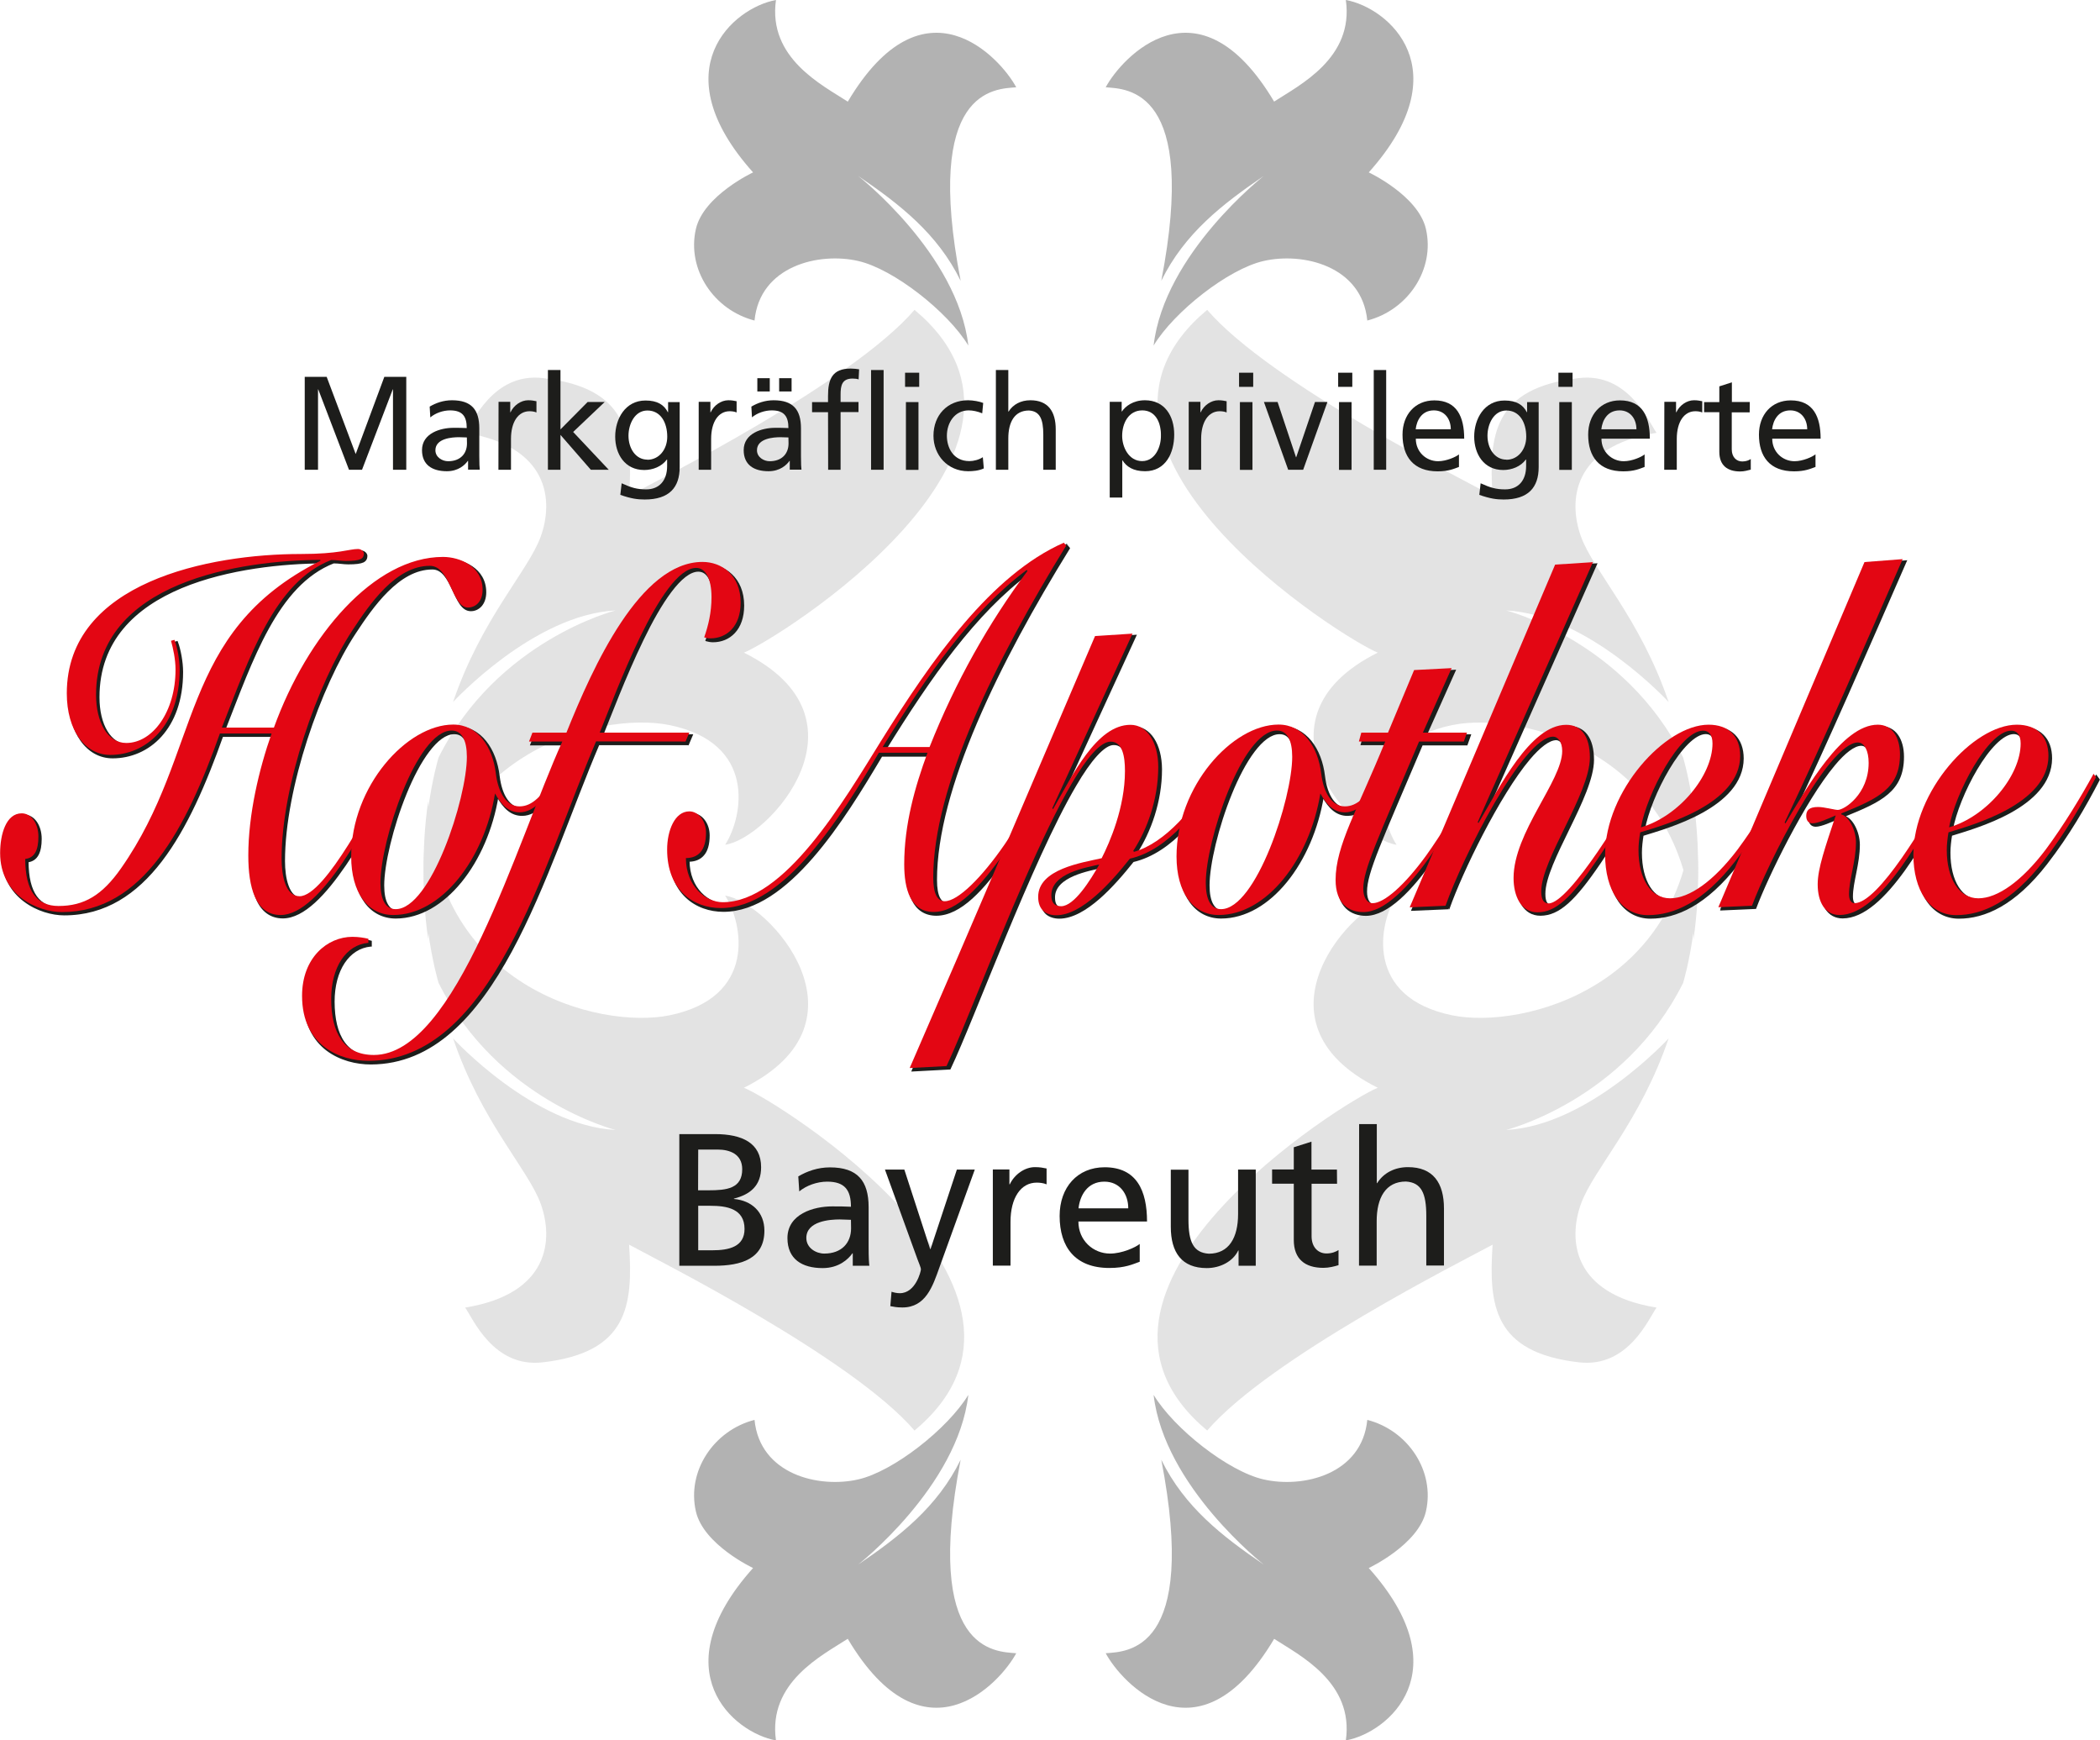 <svg xmlns="http://www.w3.org/2000/svg" id="Ebene_1" viewBox="0 0 172.28 142.75"><defs><style>.cls-1{fill:#e3e3e3;}.cls-2{fill:#b2b2b2;}.cls-3,.cls-4{fill:#e30613;}.cls-5,.cls-6{fill:#1d1d1b;}.cls-6,.cls-4{fill-rule:evenodd;}</style></defs><path class="cls-2" d="m104.53,8.33c2.06-1.34,6.56-3.56,5.88-8.33,3.49.63,9.44,5.69,1.88,14.14,0,0,4.06,1.9,4.69,4.64.76,3.31-1.47,6.65-4.81,7.51-.44-4.48-5.28-5.63-8.52-4.88-2.88.66-7.32,4.14-9.01,6.93.87-7.53,9.04-13.91,9.04-13.91-3.39,2.31-6.5,4.71-8.41,8.6,3.05-15.78-2.81-15.73-4.56-15.87,1.28-2.4,7.56-9.34,13.82,1.18"></path><path class="cls-1" d="m99.03,25.41c5.15,5.99,21.14,14.01,23.42,15.25-.33-4.98.08-8.85,7.09-9.65,4.06-.47,5.74,3.64,6.36,4.49-6.92,1.12-7.26,5.58-6.2,8.51,1.01,2.81,4.86,6.71,7.19,13.57,0,0-6.58-7.17-13.33-7.51,0,0,9.71,2.44,14.52,12.06,0,0,2.05,6.65.85,14.93-.24-15.26-14.03-18.76-19.78-17.59-7.19,1.46-6.07,7.5-4.58,9.82-3.61-.53-12.44-10.33-1.54-15.76-2.68-1.05-27.7-16.68-13.99-28.12"></path><path class="cls-2" d="m104.53,134.42c2.06,1.34,6.56,3.56,5.88,8.33,3.49-.63,9.44-5.69,1.88-14.14,0,0,4.06-1.9,4.69-4.64.76-3.31-1.47-6.65-4.81-7.51-.44,4.48-5.28,5.63-8.52,4.88-2.88-.66-7.32-4.14-9.01-6.93.87,7.53,9.04,13.92,9.04,13.92-3.39-2.31-6.5-4.71-8.41-8.6,3.05,15.78-2.81,15.73-4.56,15.87,1.28,2.4,7.56,9.34,13.82-1.18"></path><path class="cls-1" d="m99.03,117.34c5.15-5.99,21.14-14.01,23.42-15.25-.33,4.98.08,8.85,7.09,9.65,4.06.47,5.74-3.64,6.36-4.49-6.92-1.12-7.26-5.58-6.2-8.51,1.01-2.81,4.86-6.71,7.19-13.57,0,0-6.58,7.17-13.33,7.51,0,0,9.71-2.43,14.52-12.06,0,0,2.05-6.65.85-14.93-.24,15.26-14.03,18.76-19.78,17.59-7.19-1.46-6.07-7.5-4.58-9.82-3.61.53-12.44,10.33-1.54,15.76-2.68,1.05-27.7,16.68-13.99,28.12"></path><path class="cls-2" d="m69.54,8.33c-2.06-1.34-6.56-3.56-5.88-8.33-3.49.63-9.44,5.69-1.88,14.14,0,0-4.06,1.9-4.69,4.64-.76,3.31,1.47,6.65,4.81,7.51.44-4.48,5.28-5.63,8.52-4.88,2.88.66,7.32,4.14,9.02,6.93-.87-7.53-9.04-13.91-9.04-13.91,3.39,2.31,6.5,4.71,8.41,8.6-3.05-15.78,2.81-15.73,4.56-15.87-1.28-2.4-7.56-9.34-13.82,1.18"></path><path class="cls-1" d="m75.03,25.41c-5.15,5.99-21.14,14.01-23.42,15.25.33-4.98-.08-8.85-7.09-9.65-4.06-.47-5.74,3.64-6.36,4.49,6.92,1.12,7.26,5.58,6.2,8.51-1.01,2.81-4.86,6.71-7.19,13.57,0,0,6.58-7.17,13.33-7.51,0,0-9.71,2.44-14.52,12.06,0,0-2.05,6.65-.85,14.93.24-15.26,14.03-18.76,19.78-17.59,7.19,1.46,6.07,7.5,4.58,9.82,3.61-.53,12.44-10.33,1.54-15.76,2.68-1.05,27.7-16.68,13.99-28.12"></path><path class="cls-2" d="m69.54,134.42c-2.06,1.34-6.56,3.56-5.88,8.33-3.49-.63-9.44-5.69-1.88-14.14,0,0-4.06-1.9-4.69-4.64-.76-3.31,1.47-6.65,4.81-7.51.44,4.48,5.28,5.63,8.52,4.88,2.88-.66,7.32-4.14,9.02-6.93-.87,7.53-9.04,13.92-9.04,13.92,3.39-2.31,6.5-4.71,8.41-8.6-3.05,15.78,2.81,15.73,4.56,15.87-1.28,2.4-7.56,9.34-13.82-1.18"></path><path class="cls-1" d="m75.03,117.34c-5.15-5.99-21.14-14.01-23.42-15.25.33,4.98-.08,8.85-7.09,9.65-4.06.47-5.74-3.64-6.36-4.49,6.92-1.12,7.26-5.58,6.2-8.51-1.01-2.81-4.86-6.71-7.19-13.57,0,0,6.58,7.17,13.33,7.51,0,0-9.71-2.43-14.52-12.06,0,0-2.05-6.65-.85-14.93.24,15.26,14.03,18.76,19.78,17.59,7.19-1.46,6.07-7.5,4.58-9.82,3.61.53,12.44,10.33,1.54,15.76,2.68,1.05,27.7,16.68,13.99,28.12"></path><path class="cls-5" d="m18.42,59.88c2.28-5.78,4.3-11.92,8.97-13.75.46,0,.8.08,1.2.08,1.25,0,1.48-.2,1.48-.61,0-.16-.2-.37-.48-.37-.74,0-1.54.41-4.7.41-7.46,0-19.19,2.28-19.19,11.43,0,3.01,1.48,5.05,3.56,5.05,2.93,0,5.7-2.36,5.7-7,0-.81-.2-1.87-.43-2.44l-.28.08c.17.61.37,1.51.37,2.36,0,3.46-1.88,6.02-4.04,6.02-1.54,0-2.48-1.71-2.48-3.95,0-9.36,12.02-11.03,18.4-11.07v.08c-11.73,5.9-9.65,15.66-16.35,25.22-1.54,2.2-3.02,3.09-5.13,3.09-1.77,0-2.73-1.22-2.73-3.86.77-.08,1.08-.73,1.08-1.83s-.6-1.91-1.37-1.91c-1.28,0-1.77,1.71-1.77,3.25,0,3.5,3.13,4.84,5.07,4.84,6.66,0,10.2-6.88,12.96-14.65h4.24c-1.03,2.93-1.91,6.63-1.91,10.01,0,2.56.57,4.88,2.65,4.88,3.36,0,7.2-7.77,9.11-11.27l-.26-.28c-1.17,2.08-5.18,10.01-7.29,10.01-1.17,0-1.48-1.71-1.48-3.09,0-6.02,2.96-14.4,5.81-18.72,1.42-2.16,3.56-5.29,6.35-5.29,1.71,0,1.79,3.42,3.13,3.42.63,0,1.2-.49,1.2-1.46,0-1.91-1.85-2.69-3.25-2.69-5.64,0-11.14,6.43-13.87,14"></path><path class="cls-5" d="m18.42,59.88l-.08-.03c2.28-5.77,4.29-11.94,9.02-13.8h.01s.01,0,.01,0c.47,0,.81.08,1.2.08.62,0,.98-.05,1.17-.14.18-.09.22-.19.22-.38l-.1-.18-.29-.1c-.71,0-1.54.41-4.7.41-3.72,0-8.51.57-12.36,2.28-3.85,1.71-6.75,4.54-6.75,9.07,0,2.99,1.46,4.95,3.47,4.96,2.88,0,5.6-2.31,5.61-6.91,0-.8-.2-1.86-.42-2.41l.08-.03.02.08-.28.08-.02-.08.08-.02c.17.61.37,1.52.37,2.38,0,3.48-1.89,6.1-4.13,6.11-1.62,0-2.56-1.78-2.56-4.03,0-4.72,3.04-7.51,6.86-9.11,3.82-1.6,8.43-2.02,11.62-2.05h.09v.22l-.05.02c-11.69,5.87-9.6,15.59-16.31,25.2-1.54,2.21-3.06,3.13-5.2,3.13-.9,0-1.62-.32-2.1-.98-.48-.66-.72-1.64-.72-2.98v-.08h.08c.71-.08,1-.66,1-1.75,0-1.07-.58-1.82-1.28-1.83-.6,0-1.01.39-1.29,1-.27.6-.39,1.41-.39,2.17,0,1.72.77,2.9,1.77,3.66,1.01.76,2.26,1.09,3.21,1.09,6.59,0,10.12-6.82,12.88-14.59l.02-.06h4.43l-.04.11c-1.02,2.92-1.9,6.62-1.9,9.98,0,1.28.14,2.49.54,3.37.4.88,1.02,1.43,2.03,1.43,1.61.01,3.42-1.91,5.03-4.28,1.62-2.37,3.05-5.19,4.01-6.94l.08.04-.06.06-.26-.29.06-.06.07.04c-.58,1.03-1.88,3.54-3.29,5.79-1.43,2.24-2.92,4.24-4.07,4.27-.63,0-1.03-.47-1.26-1.08-.23-.62-.31-1.4-.31-2.09,0-6.05,2.97-14.43,5.83-18.76,1.43-2.15,3.56-5.32,6.42-5.33.92,0,1.38.91,1.78,1.76.4.86.77,1.68,1.35,1.66.58,0,1.1-.44,1.11-1.38,0-.93-.44-1.57-1.06-1.99-.62-.42-1.42-.61-2.1-.61-5.57,0-11.07,6.39-13.79,13.94l-.02.06h-4.46l.04-.12.08.03v-.09h4.27v.09l-.08-.03c2.74-7.58,8.24-14.04,13.95-14.05,1.42,0,3.33.79,3.33,2.77,0,.5-.15.89-.39,1.16-.24.26-.56.4-.9.39-.76-.02-1.1-.91-1.51-1.76-.4-.86-.84-1.67-1.63-1.66-2.72,0-4.86,3.09-6.28,5.25-2.84,4.29-5.8,12.67-5.8,18.67,0,.68.08,1.45.3,2.03.22.59.56.97,1.1.97.96.02,2.53-1.94,3.92-4.19,1.41-2.24,2.71-4.74,3.29-5.78l.06-.1.34.37.04.04-.03.05c-.95,1.75-2.39,4.57-4.02,6.95-1.63,2.38-3.42,4.35-5.17,4.36-1.07,0-1.78-.61-2.18-1.53-.41-.92-.55-2.15-.55-3.44,0-3.39.89-7.1,1.91-10.04l.08.03v.09h-4.24v-.09l.08.03c-2.76,7.77-6.3,14.7-13.04,14.7-.99,0-2.27-.34-3.31-1.13-1.04-.78-1.84-2.03-1.84-3.8,0-.78.12-1.61.41-2.24.29-.64.76-1.1,1.44-1.1.84,0,1.45.87,1.45,2,0,1.1-.33,1.83-1.16,1.92v-.09s.08,0,.08,0c.01,2.63.93,3.77,2.65,3.78,2.08,0,3.52-.87,5.06-3.05,6.67-9.52,4.6-19.32,16.38-25.25l.04.08h-.09v-.08h.09v.09c-3.18.02-7.77.45-11.56,2.03-3.79,1.59-6.75,4.31-6.75,8.95,0,1.11.23,2.08.65,2.77.42.69,1.01,1.09,1.74,1.09,1.05,0,2.03-.62,2.76-1.68.73-1.06,1.2-2.55,1.2-4.26,0-.84-.2-1.73-.37-2.34l-.02-.08.37-.1.07-.02.03.07c.23.59.43,1.65.43,2.47,0,2.34-.7,4.11-1.77,5.3-1.07,1.19-2.52,1.79-4.01,1.79-2.15,0-3.64-2.1-3.65-5.13,0-4.62,2.97-7.51,6.85-9.23,3.88-1.72,8.69-2.29,12.43-2.29,3.16,0,3.93-.4,4.7-.41.32,0,.56.22.57.45,0,.22-.08.42-.32.54-.24.11-.62.16-1.25.16-.41,0-.75-.08-1.2-.08v-.09l.03.08c-4.62,1.8-6.65,7.92-8.92,13.7l-.08-.03v-.09.09Z"></path><path class="cls-6" d="m32.68,74.77c-.85,0-1.25-.81-1.25-2.16,0-3.42,2.96-12.49,5.84-12.49.85,0,1.25.81,1.25,2.16,0,3.42-2.96,12.49-5.84,12.49m13.07-11.03c-1.03,1.75-1.88,2.6-2.91,2.6s-1.74-1.06-1.94-2.69c-.26-2.2-1.48-4.03-3.5-4.03-3.79,0-8.37,5.05-8.37,10.82,0,2.97,1.37,4.8,3.44,4.8,3.96,0,7.46-4.56,8.35-9.97.54.98,1.14,1.55,2.02,1.55,1.25,0,2.31-1.38,3.08-2.77l-.17-.33Z"></path><path class="cls-5" d="m45.76,63.75l.07.04c-1.03,1.75-1.9,2.64-2.98,2.65-1.12,0-1.82-1.12-2.02-2.76-.26-2.18-1.46-3.95-3.42-3.95-1.85,0-3.93,1.24-5.54,3.21-1.61,1.97-2.75,4.66-2.75,7.52,0,2.95,1.34,4.71,3.36,4.71,3.89,0,7.38-4.51,8.26-9.9l.04-.24.12.22c.54.97,1.11,1.5,1.95,1.5,1.18,0,2.24-1.34,3-2.72l.07.04-.08.04-.17-.33.08-.04.07.04-.07-.04.07-.04.17.33.02.04-.02.04c-.78,1.39-1.83,2.8-3.15,2.81-.93,0-1.55-.61-2.1-1.59l.08-.04h.08c-.89,5.45-4.4,10.04-8.43,10.05-1.06,0-1.96-.47-2.57-1.32-.62-.85-.96-2.07-.96-3.56,0-5.82,4.6-10.9,8.46-10.91,2.08,0,3.33,1.89,3.59,4.1.2,1.62.87,2.61,1.85,2.61.97,0,1.81-.81,2.83-2.56l.08-.13.07.14-.07.04Z"></path><path class="cls-5" d="m32.68,74.77v.09c-.46,0-.81-.23-1.02-.62-.22-.39-.32-.94-.32-1.62,0-1.73.74-4.85,1.85-7.56,1.11-2.7,2.55-5,4.08-5.02.45,0,.81.23,1.02.62.22.39.32.94.32,1.62,0,1.73-.74,4.85-1.85,7.56-1.11,2.7-2.55,5-4.08,5.02v-.17c1.35.02,2.83-2.22,3.92-4.91,1.1-2.68,1.83-5.81,1.83-7.49,0-.66-.1-1.19-.29-1.54-.2-.35-.47-.53-.87-.53-1.35-.02-2.83,2.22-3.92,4.91-1.1,2.69-1.83,5.81-1.83,7.49,0,.66.1,1.19.3,1.54.2.35.47.53.87.53v.09Z"></path><path class="cls-5" d="m56.46,61.02l.31-.73h-7.35c1.2-2.93,5.01-13.51,7.92-13.51.74,0,1.25.86,1.25,2.4,0,1.26-.26,2.32-.6,3.3.14.04.31.08.51.08,1.34,0,2.48-.98,2.48-2.93,0-2.28-1.57-3.34-3.13-3.34-5.1,0-8.97,8.54-11.16,14h-2.79l-.28.73h2.73c-3.79,8.38-8.71,25.71-15.46,25.71-2.45,0-3.5-1.79-3.5-4.6,0-2.6,1.22-4.43,3.05-4.6v-.33c-.34-.08-.8-.16-1.31-.16-2.05,0-4.13,1.71-4.13,4.84,0,4.11,3.13,5.33,5.44,5.33,10.17,0,14.27-15.87,18.68-26.2"></path><path class="cls-5" d="m56.46,61.02l-.08-.03.26-.61h-7.35l.05-.12c.6-1.46,1.85-4.84,3.32-7.86,1.48-3.01,3.13-5.68,4.68-5.7.82,0,1.34.93,1.34,2.49,0,1.27-.26,2.34-.6,3.32l-.08-.03.02-.08c.14.04.3.08.49.08,1.29,0,2.39-.92,2.39-2.84,0-2.23-1.52-3.24-3.05-3.25-5-.02-8.9,8.49-11.08,13.94l-.02.05h-2.79l-.22.56h2.74l-.06.12c-1.89,4.18-4.07,10.61-6.62,16-2.56,5.38-5.47,9.75-8.92,9.76-1.25,0-2.16-.46-2.74-1.28-.58-.82-.85-1.99-.85-3.4,0-2.63,1.24-4.51,3.13-4.68v.09s-.08,0-.08,0v-.33h.09l-.02.08c-.34-.08-.79-.16-1.29-.16-2,0-4.04,1.66-4.04,4.76,0,4.05,3.07,5.24,5.35,5.24,10.06.03,14.19-15.8,18.6-26.15l.02-.05h7.4v.09l-.08-.03.08.03v.09h-7.35v-.09l.08.03c-4.42,10.31-8.49,26.23-18.76,26.25-1.17,0-2.54-.31-3.64-1.14-1.09-.83-1.89-2.2-1.89-4.27,0-1.59.53-2.82,1.32-3.65.79-.84,1.85-1.27,2.9-1.27.52,0,.98.08,1.33.17l.06.02v.47h-.08c-1.76.16-2.97,1.94-2.97,4.52.01,2.79,1.02,4.51,3.42,4.51,3.29.01,6.22-4.28,8.76-9.66,2.55-5.37,4.72-11.8,6.62-16l.08.04v.09h-2.86l.33-.85.02-.05h2.85v.09l-.08-.03c2.2-5.45,6.05-14.02,11.24-14.05.8,0,1.61.27,2.21.84.61.57,1.01,1.43,1.01,2.58,0,.99-.29,1.75-.76,2.25-.47.51-1.11.76-1.8.76-.21,0-.39-.04-.54-.08l-.09-.03.03-.09c.34-.97.59-2.02.59-3.27,0-.76-.13-1.35-.34-1.74-.21-.39-.49-.57-.83-.58-1.36-.03-3.07,2.6-4.52,5.61-1.46,3.01-2.72,6.38-3.32,7.85l-.08-.03v-.09h7.48l-.36.85-.02.05h-.06v-.09Z"></path><path class="cls-6" d="m72.63,61.47c3.7-5.98,7.35-11.19,11.82-14.53l.06.08c-3.16,4.23-5.92,9.11-8.03,14.44m11.02-16.76c-5.98,2.64-10.82,9.56-14.98,16.23-3.08,4.96-7.92,13.26-13.01,13.26-1.37,0-3.02-1.3-3.02-3.62,1,0,1.65-.61,1.65-2.08,0-.98-.63-1.75-1.37-1.75-1.2,0-1.82,1.59-1.82,3.13,0,3.34,2.16,4.8,4.41,4.8,5.21,0,9.85-7.49,12.96-12.74h3.99c-1.03,2.77-1.91,5.86-1.91,9.15,0,2.03.51,3.91,2.42,3.91s3.84-2.08,5.78-4.84c1.79-2.56,2.85-4.6,3.7-6.22l-.23-.2c-.65,1.18-2.19,3.91-3.42,5.7-1.88,2.73-3.85,4.68-4.93,4.68-.57,0-.94-.57-.94-1.95,0-7.45,5.13-17.86,10.91-27.22l-.2-.24Z"></path><path class="cls-5" d="m87.49,44.71l.03.08c-5.95,2.63-10.79,9.53-14.94,16.2-3.08,4.96-7.9,13.28-13.09,13.3-1.42,0-3.11-1.34-3.11-3.71v-.09h.09c.95-.01,1.55-.55,1.57-1.99,0-.94-.61-1.66-1.28-1.66-.56,0-.98.37-1.28.94-.3.57-.45,1.34-.45,2.11,0,3.29,2.12,4.71,4.33,4.71,5.13.02,9.79-7.44,12.88-12.69l.02-.04h4.16l-.04.12c-1.02,2.76-1.9,5.84-1.9,9.12,0,1.01.13,1.98.49,2.68.36.7.92,1.14,1.85,1.14,1.87,0,3.78-2.04,5.71-4.8,1.79-2.56,2.84-4.59,3.7-6.22l.07.04-.06.06-.23-.2.06-.06.07.04c-.66,1.18-2.19,3.91-3.42,5.7-1.89,2.73-3.83,4.7-5,4.72-.31,0-.59-.17-.76-.5-.17-.34-.27-.84-.27-1.53,0-7.48,5.14-17.9,10.92-27.26l.07.04-.07.05-.2-.24.07-.05.03.08-.03-.08.07-.05.2.24.04.05-.03.05c-5.78,9.35-10.9,19.76-10.89,27.17,0,.68.09,1.16.25,1.46.16.29.35.41.61.41,1,.02,2.99-1.92,4.86-4.64,1.22-1.78,2.76-4.51,3.41-5.69l.05-.09.31.27.05.04-.03.06c-.85,1.63-1.91,3.67-3.71,6.23-1.94,2.77-3.85,4.87-5.85,4.88-.98,0-1.63-.49-2-1.24-.38-.74-.5-1.73-.5-2.75,0-3.31.89-6.41,1.91-9.18l.08.03v.09h-3.99v-.09l.07.04c-3.11,5.25-7.74,12.76-13.03,12.78-1.14,0-2.27-.37-3.11-1.17-.84-.8-1.39-2.03-1.39-3.71,0-1.56.62-3.2,1.91-3.22.81,0,1.45.83,1.45,1.83,0,.74-.16,1.29-.47,1.64-.31.36-.75.52-1.26.52v-.09h.08c0,2.28,1.62,3.53,2.93,3.53,5.01.02,9.87-8.25,12.94-13.22,4.16-6.67,9-13.6,15.02-16.27l.06-.03.04.05-.07.05Z"></path><path class="cls-5" d="m72.63,61.47l-.07-.05c3.7-5.98,7.35-11.2,11.84-14.55l.07-.05.11.15.03.05-.04.05c-3.16,4.23-5.92,9.1-8.02,14.42l-.02.05h-4.06l.08-.13.07.05v-.09h3.85v.09l-.08-.03c2.11-5.34,4.88-10.23,8.04-14.46l.07.05-.07.05-.06-.08.07-.05.05.07c-4.45,3.32-8.1,8.52-11.8,14.5l-.07-.04v-.09.09Z"></path><path class="cls-6" d="m86.47,73.63c0-1.83,2.9-2.28,3.93-2.52-.71,1.26-2.05,3.42-3.13,3.42-.57,0-.8-.33-.8-.89m3.59-21.28c-5.01,11.72-10.14,23.8-15.21,35.44l3.02-.16c2.62-5.49,10.08-26.61,13.47-26.61.97,0,1.17,1.22,1.17,2.4,0,3.01-1.25,5.86-1.91,7.16-1.62.37-5.21.89-5.21,3.17,0,1.1.68,1.51,1.48,1.51,2.11,0,4.53-2.73,6.04-4.64,3.22-.73,5.7-4.11,7.15-6.71l-.2-.28c-1.6,2.81-4.04,5.7-6.61,6.43l-.06-.08c1.14-1.75,2.05-4.23,2.05-6.88,0-2.03-.91-3.46-2.28-3.46-2.79,0-4.78,4.19-6.35,6.92l-.06-.08,6.58-14.32-3.08.2Z"></path><path class="cls-5" d="m90.05,52.36l.08.03c-5.01,11.72-10.14,23.8-15.21,35.44l-.08-.03v-.09s3.01-.16,3.01-.16v.09s-.07-.04-.07-.04c1.31-2.74,3.83-9.39,6.45-15.36,1.31-2.98,2.64-5.8,3.86-7.87,1.23-2.07,2.31-3.41,3.24-3.43.53,0,.85.34,1.03.81.18.47.23,1.08.23,1.67,0,3.03-1.26,5.89-1.92,7.2l-.02.04h-.04c-1.64.37-5.17.93-5.14,3.1,0,1.06.63,1.41,1.4,1.42,2.04.01,4.47-2.69,5.97-4.61l.02-.02h.03c3.17-.72,5.65-4.08,7.09-6.68l.08.04-.07.05-.2-.28.07-.05.07.04c-1.6,2.82-4.05,5.72-6.66,6.47l-.06.02-.09-.13-.03-.05.03-.05c1.13-1.74,2.04-4.2,2.04-6.83,0-1-.22-1.85-.61-2.44-.39-.59-.93-.93-1.58-.93-2.7-.02-4.71,4.14-6.28,6.87l-.07.12-.13-.19-.03-.04,6.54-14.23-2.93.19v-.09s.07.03.07.03l-.08-.03v-.09s3.21-.21,3.21-.21l-6.62,14.41.03.04-.07.05-.07-.04c1.57-2.72,3.54-6.94,6.42-6.96,1.44,0,2.36,1.49,2.37,3.54,0,2.66-.92,5.16-2.06,6.92l-.07-.05.07-.05.06.08-.07.05-.02-.08c2.52-.72,4.97-3.59,6.56-6.39l.07-.12.28.4.03.04-.02.05c-1.46,2.61-3.94,6.01-7.2,6.76l-.02-.08.07.05c-1.52,1.91-3.93,4.66-6.1,4.67-.41,0-.81-.11-1.1-.36-.29-.26-.47-.66-.47-1.23.03-2.39,3.67-2.88,5.28-3.26l.02.08-.08-.04c.65-1.3,1.9-4.14,1.9-7.12,0-.59-.05-1.18-.21-1.61-.17-.44-.42-.7-.87-.7-.76-.02-1.89,1.28-3.09,3.34-3.64,6.18-8.33,19.09-10.3,23.22l-.02.05-3.21.17.05-.13c5.07-11.64,10.2-23.72,15.21-35.44l.02-.05h.05s0,.08,0,.08Z"></path><path class="cls-5" d="m86.47,73.63h-.09c.03-1.94,2.99-2.36,4-2.61l.19-.04-.1.17c-.36.63-.87,1.49-1.43,2.19-.57.7-1.17,1.26-1.77,1.27-.3,0-.53-.09-.68-.26-.15-.18-.21-.42-.21-.72h.17c.01.55.18.8.71.81.48,0,1.09-.51,1.64-1.2.55-.69,1.06-1.54,1.42-2.17l.07.04.02.08c-1.04.24-3.89.72-3.86,2.44h-.09Z"></path><path class="cls-6" d="m100.39,74.77c-.86,0-1.25-.81-1.25-2.16,0-3.42,2.96-12.49,5.84-12.49.85,0,1.25.81,1.25,2.16,0,3.42-2.96,12.49-5.84,12.49m13.07-11.03c-1.03,1.75-1.88,2.6-2.91,2.6s-1.74-1.06-1.94-2.69c-.26-2.2-1.48-4.03-3.5-4.03-3.79,0-8.37,5.05-8.37,10.82,0,2.97,1.37,4.8,3.45,4.8,3.96,0,7.46-4.56,8.35-9.97.54.98,1.14,1.55,2.02,1.55,1.25,0,2.31-1.38,3.08-2.77l-.17-.33Z"></path><path class="cls-5" d="m113.46,63.75l.07.04c-1.03,1.75-1.9,2.64-2.98,2.65-1.12,0-1.82-1.12-2.02-2.76-.26-2.18-1.46-3.95-3.42-3.95-1.85,0-3.93,1.24-5.54,3.21-1.61,1.97-2.75,4.66-2.75,7.52,0,2.95,1.34,4.71,3.36,4.71,3.89,0,7.38-4.51,8.26-9.9l.04-.24.12.22c.54.97,1.11,1.5,1.95,1.5,1.18,0,2.24-1.34,3-2.72l.07.04-.07.04-.17-.33.08-.04.07.04-.07-.04.07-.04.17.33.02.04-.02.04c-.77,1.39-1.83,2.8-3.15,2.81-.93,0-1.55-.61-2.1-1.59l.08-.04h.08c-.89,5.45-4.4,10.04-8.43,10.05-1.06,0-1.96-.47-2.57-1.32-.62-.85-.96-2.07-.96-3.56,0-5.82,4.6-10.9,8.46-10.91,2.08,0,3.33,1.89,3.59,4.1.2,1.62.87,2.61,1.85,2.61.97,0,1.81-.81,2.83-2.56l.08-.13.07.14-.07.04Z"></path><path class="cls-5" d="m100.39,74.77v.09c-.46,0-.81-.23-1.02-.62-.22-.39-.32-.94-.32-1.62,0-1.73.74-4.85,1.85-7.56,1.11-2.7,2.55-5,4.08-5.02.45,0,.81.23,1.02.62.22.39.32.94.32,1.62,0,1.73-.74,4.85-1.85,7.56-1.11,2.7-2.55,5-4.08,5.02v-.17c1.35.02,2.83-2.22,3.92-4.91,1.1-2.68,1.83-5.81,1.83-7.49,0-.66-.1-1.19-.29-1.54-.2-.35-.47-.53-.87-.53-1.35-.02-2.83,2.22-3.92,4.91-1.1,2.69-1.83,5.81-1.83,7.49,0,.66.1,1.19.3,1.54.2.35.47.53.87.53v.09Z"></path><path class="cls-5" d="m113.86,61.02c-2.28,5.61-4.07,8.54-4.07,11.35,0,1.95,1.08,2.64,2.28,2.64,1.74,0,3.73-2.08,5.5-4.6,1.6-2.28,2.99-4.8,3.84-6.43l-.17-.2c-1.25,2.36-2.79,4.88-4.02,6.59-1.77,2.44-3.45,3.91-4.39,3.91-.48,0-.77-.49-.77-1.18,0-1.59,1.17-4.03,4.58-12.08h3.67l.26-.73h-3.62l2.37-5.29-3.08.16-2.14,5.13h-2.19l-.2.73"></path><path class="cls-5" d="m113.86,61.02l.08.03c-2.28,5.62-4.07,8.55-4.07,11.32.01,1.92,1.03,2.55,2.19,2.56,1.67,0,3.67-2.04,5.43-4.56,1.59-2.27,2.99-4.79,3.84-6.42l.07.04-.06.06-.17-.2.07-.05.07.04c-1.25,2.36-2.79,4.89-4.02,6.6-1.78,2.45-3.44,3.93-4.46,3.94-.56,0-.85-.56-.85-1.27,0-1.63,1.18-4.06,4.59-12.12l.02-.05h3.67l.2-.56h-3.63l2.36-5.28-2.88.15-2.14,5.13h-2.18l-.15.56h2.15l-.05.12-.08-.03v.09h-2.25l.23-.84.02-.06h2.2l2.13-5.12,3.27-.17-2.37,5.3h3.61l-.3.85-.02.06h-3.73v-.09l.08.03c-3.42,8.05-4.58,10.51-4.58,12.05,0,.68.27,1.09.68,1.09.86.01,2.56-1.43,4.32-3.87,1.22-1.7,2.76-4.22,4.01-6.58l.06-.11.25.3.04.04-.03.05c-.86,1.63-2.25,4.15-3.85,6.44-1.77,2.53-3.76,4.62-5.57,4.63-.61,0-1.21-.18-1.65-.61-.44-.44-.72-1.12-.72-2.12,0-2.85,1.8-5.77,4.08-11.38l.08.03v.09-.09Z"></path><path class="cls-5" d="m118.81,74.49c1.42-4.03,6.38-13.87,8.83-13.87.37,0,.74.41.74,1.18,0,2.44-3.99,6.67-3.99,10.42,0,1.46.6,2.81,1.96,2.81,1.51,0,2.79-1.22,4.84-4.23,1.51-2.2,2.96-4.8,3.96-6.63l-.17-.24c-1.25,2.52-6.01,10.37-7.72,10.37-.37,0-.6-.28-.6-.98,0-2.64,3.99-8.02,3.99-10.99,0-1.79-.74-2.69-1.94-2.69-2.96,0-5.52,5.21-7.2,8.06l-.06-.08,9.45-21.32-3.1.2-11.93,28.11"></path><path class="cls-5" d="m118.81,74.49l-.08-.03c.72-2.02,2.31-5.49,4.04-8.46.86-1.49,1.76-2.85,2.59-3.84.84-.99,1.61-1.63,2.28-1.63.44,0,.83.47.83,1.27-.02,2.51-4,6.72-3.99,10.42,0,.72.15,1.41.46,1.91.31.5.77.81,1.42.81,1.45,0,2.72-1.18,4.77-4.19,1.51-2.19,2.96-4.79,3.95-6.62l.07.04-.07.05-.17-.24.07-.05.08.04c-.63,1.27-2.13,3.86-3.69,6.14-.78,1.14-1.58,2.2-2.29,2.98-.72.78-1.33,1.29-1.81,1.29-.21,0-.39-.09-.51-.27-.12-.18-.17-.44-.17-.79.01-2.7,4-8.07,3.99-10.99-.01-1.77-.71-2.59-1.85-2.6-2.86-.02-5.46,5.16-7.13,8.01l-.07.11-.13-.19-.03-.04,9.42-21.23-2.91.19-11.86,27.94,2.8-.12v.09s-.08-.03-.08-.03l.08.03v.09s-3.07.13-3.07.13l12.01-28.29,3.3-.22-9.49,21.4.03.04-.07.05-.07-.04c1.69-2.84,4.22-8.07,7.28-8.1.62,0,1.14.24,1.49.71.35.47.54,1.16.54,2.07-.01,3.02-4,8.4-3.99,10.99,0,.68.2.89.51.89.36,0,.99-.47,1.69-1.24,2.11-2.31,5.02-7.2,5.96-9.09l.06-.13.25.36.03.04-.03.05c-1,1.83-2.45,4.44-3.96,6.64-2.05,3.01-3.35,4.26-4.91,4.27-1.44,0-2.05-1.41-2.05-2.89,0-3.79,4-8.04,3.99-10.42,0-.75-.35-1.09-.65-1.09-.56,0-1.32.59-2.15,1.57-2.48,2.94-5.54,9.24-6.6,12.25l-.02.05h-.06s0-.08,0-.08Z"></path><path class="cls-6" d="m140.71,61.18c0,2.64-2.76,5.98-5.87,6.88.48-2.73,3.19-7.93,5.1-7.93.46,0,.77.33.77,1.06m5.98,2.48c-1.03,1.87-2.45,4.23-3.93,6.23-1.94,2.56-3.93,3.99-5.53,3.99s-2.59-1.63-2.59-3.95c0-.49.06-.98.14-1.46,1.99-.61,8.2-2.32,8.2-6.27,0-1.63-.97-2.56-2.59-2.56-3.56,0-8.49,5.45-8.49,10.66,0,2.93,1.34,4.96,3.5,4.96s4.56-1.06,7.18-4.43c1.85-2.4,3.13-4.64,4.3-6.87l-.2-.29Z"></path><path class="cls-5" d="m146.69,63.67l.07.04c-1.03,1.87-2.45,4.24-3.94,6.23-1.95,2.57-3.95,4.02-5.59,4.02-1.69,0-2.67-1.7-2.68-4.03,0-.49.06-.99.14-1.48v-.05s.06-.02.06-.02c2-.6,8.17-2.34,8.14-6.18,0-1.59-.92-2.47-2.51-2.48-1.74,0-3.85,1.34-5.51,3.35-1.67,2-2.89,4.65-2.89,7.23,0,2.91,1.32,4.87,3.42,4.88,2.08,0,4.5-1.04,7.11-4.4,1.85-2.39,3.13-4.63,4.29-6.86l.07.04-.07.05-.2-.29.07-.05.07.04-.07-.04.07-.05.2.28.03.04-.03.05c-1.17,2.24-2.45,4.48-4.31,6.89-2.63,3.39-5.11,4.47-7.24,4.47-1.11,0-2.02-.53-2.63-1.42s-.95-2.15-.95-3.63c.01-5.26,4.94-10.73,8.57-10.74.83,0,1.5.24,1.96.7.46.46.71,1.12.71,1.95-.02,4.05-6.28,5.73-8.26,6.35l-.03-.08h.08c-.08.5-.14.98-.14,1.46,0,1.15.24,2.12.67,2.8.43.68,1.05,1.06,1.83,1.06,1.54,0,3.53-1.4,5.46-3.95,1.48-1.99,2.9-4.35,3.92-6.21l.07-.12.08.11-.07.05Z"></path><path class="cls-5" d="m140.71,61.18h.09c0,2.7-2.79,6.05-5.93,6.96l-.13.04.02-.14c.25-1.38,1.05-3.37,2.03-5.02.99-1.65,2.13-2.97,3.16-2.99.25,0,.47.09.62.29.15.19.23.48.23.86h-.17c-.01-.71-.28-.96-.68-.97-.88-.01-2.04,1.26-3.01,2.9-.97,1.63-1.76,3.61-2,4.96h-.08s-.02-.1-.02-.1c3.07-.88,5.81-4.21,5.8-6.79h.09Z"></path><path class="cls-5" d="m141.19,74.61l2.76-.12c1.25-3.38,6.24-13.39,8.69-13.39.54,0,.88.69.88,1.67,0,2.56-1.99,3.87-2.54,3.87-.26,0-1.11-.24-1.62-.24-.74,0-.97.29-.97.73,0,.37.17.61.51.61.46,0,1.25-.37,1.91-.65-.85,2.6-1.48,4.35-1.48,5.66,0,1.46.6,2.52,1.79,2.52,3.42,0,6.92-6.75,9.29-10.98l-.26-.2c-1.97,3.7-5.87,10.21-7.8,10.21-.29,0-.46-.28-.46-.73,0-1.22.57-2.69.57-4.27,0-.98-.57-2.12-1.2-2.28v-.08c2.99-1.22,4.81-2.04,4.81-4.84,0-1.42-.66-2.44-1.82-2.44-2.93,0-5.84,5.21-7.58,8.1l-.06-.08c3.36-7.04,6.49-14.32,9.68-21.6l-3.13.24"></path><path class="cls-5" d="m141.19,74.61v-.09s2.76-.12,2.76-.12v.09s-.08-.03-.08-.03c.63-1.7,2.19-5.04,3.9-7.97.86-1.47,1.75-2.82,2.59-3.82.84-.99,1.61-1.64,2.28-1.65.63.01.97.77.97,1.75-.01,2.61-2,3.94-2.62,3.95-.29,0-1.13-.25-1.62-.24-.72.02-.87.24-.88.65.01.34.14.52.43.52.42,0,1.22-.36,1.87-.64l.18-.08-.06.18c-.86,2.6-1.48,4.35-1.48,5.63,0,1.45.58,2.44,1.71,2.44,1.65,0,3.38-1.66,4.97-3.87,1.59-2.21,3.06-4.95,4.24-7.07l.08.04-.05.07-.25-.2.05-.07.07.04c-.98,1.85-2.45,4.41-3.92,6.5-1.48,2.09-2.91,3.74-3.96,3.75-.36,0-.54-.36-.54-.82,0-1.25.57-2.7.57-4.27,0-.95-.58-2.07-1.13-2.2l-.06-.02v-.21l.05-.02c3-1.23,4.76-2.01,4.76-4.76,0-1.4-.63-2.35-1.74-2.35-2.84-.02-5.77,5.16-7.5,8.05l-.07.11-.13-.19-.03-.04.02-.05c3.36-7.04,6.49-14.32,9.68-21.6l.08.03v.09s-3.07.24-3.07.24l-11.97,28.27-.08-.03v-.09s0,.09,0,.09l-.08-.03,12.01-28.36,3.33-.26-.06.13c-3.19,7.28-6.32,14.56-9.68,21.61l-.08-.04.07-.05.06.08-.07.05-.07-.04c1.75-2.88,4.62-8.12,7.65-8.14.61,0,1.1.27,1.42.72.32.45.49,1.08.49,1.8,0,2.86-1.88,3.71-4.87,4.92l-.03-.08h.08v.08h-.08l.02-.08c.7.2,1.25,1.35,1.26,2.36,0,1.61-.57,3.08-.57,4.27,0,.44.16.65.37.65.88.02,2.37-1.59,3.82-3.68,1.46-2.09,2.93-4.64,3.91-6.49l.05-.09.34.27.06.04-.03.06c-1.18,2.12-2.65,4.86-4.25,7.09-1.6,2.22-3.34,3.93-5.11,3.94-1.26,0-1.88-1.13-1.88-2.61,0-1.33.63-3.08,1.49-5.68l.08.03.04.08c-.66.28-1.45.65-1.94.66-.19,0-.35-.07-.45-.2-.1-.13-.15-.3-.15-.5,0-.24.06-.45.24-.6.17-.15.44-.22.82-.22.53,0,1.4.25,1.62.24.22,0,.86-.31,1.41-.94.55-.63,1.04-1.58,1.04-2.84,0-.48-.08-.88-.23-1.16-.15-.28-.34-.42-.57-.42-.55,0-1.33.6-2.15,1.59-2.48,2.96-5.52,9.22-6.46,11.74l-.02.05-2.95.13.05-.13.08.03Z"></path><path class="cls-6" d="m165.99,61.18c0,2.64-2.76,5.98-5.87,6.88.48-2.73,3.19-7.93,5.1-7.93.46,0,.77.33.77,1.06m5.98,2.48c-1.02,1.87-2.45,4.23-3.93,6.23-1.94,2.56-3.93,3.99-5.52,3.99s-2.59-1.63-2.59-3.95c0-.49.06-.98.14-1.46,1.99-.61,8.2-2.32,8.2-6.27,0-1.63-.97-2.56-2.59-2.56-3.56,0-8.49,5.45-8.49,10.66,0,2.93,1.34,4.96,3.5,4.96s4.56-1.06,7.18-4.43c1.85-2.4,3.13-4.64,4.3-6.87l-.2-.29Z"></path><path class="cls-5" d="m171.98,63.67l.07.04c-1.03,1.87-2.45,4.24-3.94,6.23-1.95,2.57-3.95,4.02-5.59,4.02-1.69,0-2.67-1.7-2.68-4.03,0-.49.06-.99.14-1.48v-.05s.06-.02.06-.02c2-.6,8.17-2.34,8.14-6.18,0-1.59-.92-2.47-2.51-2.48-1.74,0-3.85,1.34-5.51,3.35-1.67,2-2.89,4.65-2.89,7.23,0,2.91,1.32,4.87,3.42,4.88,2.08,0,4.5-1.04,7.11-4.4,1.85-2.39,3.13-4.63,4.29-6.86l.08.04-.07.05-.2-.29.07-.05.07.04-.07-.04.07-.05.2.28.03.04-.02.05c-1.17,2.24-2.45,4.48-4.31,6.89-2.63,3.39-5.11,4.47-7.24,4.47-1.11,0-2.02-.53-2.63-1.42-.62-.89-.95-2.15-.96-3.63.01-5.26,4.94-10.73,8.57-10.74.83,0,1.5.24,1.96.7.47.46.71,1.12.71,1.95-.03,4.05-6.28,5.73-8.26,6.35l-.02-.08h.08c-.08.5-.14.98-.14,1.46,0,1.15.24,2.12.67,2.8.43.68,1.05,1.06,1.83,1.06,1.54,0,3.53-1.4,5.46-3.95,1.48-1.99,2.9-4.35,3.92-6.21l.07-.12.08.11-.07.05Z"></path><path class="cls-5" d="m165.99,61.18h.09c0,2.7-2.79,6.05-5.93,6.96l-.13.04.02-.14c.24-1.38,1.04-3.37,2.02-5.02.99-1.65,2.13-2.97,3.16-2.99.25,0,.47.09.62.29.15.19.23.48.23.86h-.17c-.01-.71-.28-.96-.68-.97-.88-.01-2.04,1.26-3.01,2.9-.97,1.63-1.76,3.61-2,4.96h-.08s-.02-.1-.02-.1c3.07-.88,5.81-4.21,5.81-6.79h.08Z"></path><path class="cls-6" d="m57.28,94.29h1.62c.9,0,1.99.33,1.99,1.61,0,1.59-1.27,1.73-2.77,1.73h-.85m0,1.27h1.01c1.33,0,2.8.23,2.8,1.9,0,1.45-1.25,1.75-2.64,1.75h-1.16v-3.65Zm-1.55,4.92h2.88c2.19,0,4.11-.56,4.11-2.88,0-1.51-1.03-2.47-2.5-2.6v-.03c1.36-.34,2.23-1.08,2.23-2.57,0-1.99-1.55-2.72-3.79-2.72h-2.92v10.79Z"></path><path class="cls-6" d="m69.82,100.75c0,1.18-.76,2.07-2.2,2.07-.66,0-1.47-.45-1.47-1.28,0-1.39,1.95-1.52,2.73-1.52.31,0,.62.03.93.03m-4.24-2.33c.59-.49,1.47-.8,2.29-.8,1.45,0,1.95.7,1.95,2.06-.57-.03-.97-.03-1.55-.03-1.5,0-3.66.62-3.66,2.6,0,1.72,1.19,2.46,2.89,2.46,1.33,0,2.1-.73,2.44-1.21h.03v1.02h1.36c-.03-.23-.06-.65-.06-1.55v-3.26c0-2.15-.91-3.26-3.17-3.26-1,0-1.87.31-2.6.74l.08,1.24Z"></path><path class="cls-5" d="m73.04,107.13c.26.05.53.11.99.11,1.92,0,2.49-1.75,3.03-3.26l2.91-8.05h-1.47l-2.16,6.52h-.03l-2.12-6.52h-1.59l2.67,7.36c.09.26.28.66.28.83,0,.15-.43,1.95-1.73,1.95-.25,0-.5-.06-.68-.12"></path><path class="cls-5" d="m81.45,103.81h1.45v-3.59c0-1.98.85-3.22,2.15-3.22.25,0,.54.03.81.14v-1.3c-.31-.06-.53-.11-.96-.11-.83,0-1.67.59-2.06,1.41h-.03v-1.22h-1.36"></path><path class="cls-6" d="m88.48,99.11c.11-1.02.7-2.19,2.12-2.19,1.25,0,1.96.99,1.96,2.19m.94,2.92c-.35.29-1.47.79-2.43.79-1.38,0-2.6-1.07-2.6-2.63h5.63c0-2.53-.85-4.45-3.48-4.45-2.23,0-3.69,1.65-3.69,3.99,0,2.56,1.28,4.27,4.08,4.27,1.3,0,1.93-.31,2.49-.51v-1.45Z"></path><path class="cls-5" d="m103.02,95.93h-1.45v3.65c0,1.92-.74,3.25-2.4,3.25-1.27-.08-1.67-.97-1.67-2.81v-4.08h-1.45v4.68c0,2.12.91,3.39,2.95,3.39,1.1,0,2.15-.54,2.58-1.44h.03v1.25h1.41"></path><path class="cls-5" d="m109.68,95.93h-2.09v-2.29l-1.45.46v1.82h-1.78v1.17h1.78v4.61c0,1.58.93,2.29,2.43,2.29.46,0,.91-.12,1.24-.22v-1.24c-.22.14-.54.28-.99.28-.66,0-1.22-.49-1.22-1.41v-4.31h2.09"></path><path class="cls-5" d="m111.49,103.81h1.45v-3.65c0-1.92.74-3.25,2.4-3.25,1.27.08,1.67.97,1.67,2.81v4.08h1.45v-4.68c0-2.12-.91-3.39-2.95-3.39-1.1,0-2.01.48-2.53,1.31h-.03v-4.84h-1.45"></path><path class="cls-3" d="m18.2,59.68c2.28-5.78,4.3-11.92,8.97-13.75.46,0,.8.08,1.2.08,1.25,0,1.48-.2,1.48-.61,0-.16-.2-.37-.48-.37-.74,0-1.54.41-4.7.41-7.46,0-19.19,2.28-19.19,11.43,0,3.01,1.48,5.05,3.56,5.05,2.93,0,5.7-2.36,5.7-7,0-.81-.2-1.87-.43-2.44l-.28.08c.17.61.37,1.51.37,2.36,0,3.46-1.88,6.02-4.04,6.02-1.54,0-2.48-1.71-2.48-3.95,0-9.36,12.02-11.03,18.4-11.07v.08c-11.73,5.9-9.65,15.66-16.35,25.22-1.54,2.2-3.02,3.09-5.13,3.09-1.77,0-2.73-1.22-2.73-3.86.77-.08,1.08-.73,1.08-1.83s-.6-1.91-1.37-1.91c-1.28,0-1.77,1.71-1.77,3.26,0,3.5,3.13,4.84,5.07,4.84,6.66,0,10.2-6.88,12.96-14.65h4.24c-1.03,2.93-1.91,6.63-1.91,10.01,0,2.56.57,4.88,2.65,4.88,3.36,0,7.21-7.77,9.11-11.27l-.26-.28c-1.17,2.08-5.18,10.01-7.29,10.01-1.17,0-1.48-1.71-1.48-3.09,0-6.02,2.96-14.4,5.81-18.72,1.42-2.16,3.56-5.29,6.35-5.29,1.71,0,1.79,3.42,3.13,3.42.63,0,1.2-.49,1.2-1.46,0-1.91-1.85-2.69-3.25-2.69-5.64,0-11.13,6.43-13.87,14"></path><path class="cls-4" d="m32.46,74.57c-.85,0-1.25-.81-1.25-2.16,0-3.42,2.96-12.49,5.84-12.49.85,0,1.25.81,1.25,2.16,0,3.42-2.96,12.49-5.84,12.49m13.07-11.03c-1.03,1.75-1.88,2.6-2.91,2.6s-1.74-1.06-1.94-2.68c-.26-2.2-1.48-4.03-3.5-4.03-3.79,0-8.37,5.05-8.37,10.82,0,2.97,1.37,4.8,3.45,4.8,3.96,0,7.46-4.56,8.35-9.97.54.98,1.14,1.55,2.02,1.55,1.25,0,2.31-1.38,3.08-2.77l-.17-.33Z"></path><path class="cls-3" d="m56.24,60.82l.31-.73h-7.35c1.2-2.93,5.01-13.51,7.92-13.51.74,0,1.25.85,1.25,2.4,0,1.26-.26,2.32-.6,3.3.14.04.31.08.51.08,1.34,0,2.48-.98,2.48-2.93,0-2.28-1.57-3.34-3.13-3.34-5.1,0-8.97,8.54-11.16,14h-2.79l-.28.73h2.73c-3.79,8.38-8.71,25.71-15.46,25.71-2.45,0-3.5-1.79-3.5-4.6,0-2.6,1.22-4.44,3.05-4.6v-.33c-.34-.08-.8-.16-1.31-.16-2.05,0-4.13,1.71-4.13,4.84,0,4.11,3.13,5.33,5.44,5.33,10.17,0,14.27-15.87,18.68-26.2"></path><path class="cls-4" d="m72.41,61.27c3.7-5.98,7.35-11.19,11.82-14.52l.06.08c-3.16,4.23-5.92,9.11-8.03,14.44m11.02-16.76c-5.98,2.64-10.82,9.56-14.98,16.23-3.08,4.96-7.92,13.26-13.01,13.26-1.37,0-3.02-1.3-3.02-3.62,1,0,1.65-.61,1.65-2.08,0-.98-.63-1.75-1.37-1.75-1.2,0-1.82,1.59-1.82,3.13,0,3.34,2.16,4.8,4.41,4.8,5.21,0,9.85-7.49,12.96-12.74h3.99c-1.02,2.77-1.91,5.86-1.91,9.15,0,2.03.51,3.91,2.42,3.91s3.84-2.08,5.78-4.84c1.79-2.56,2.85-4.6,3.7-6.22l-.23-.2c-.65,1.18-2.19,3.91-3.42,5.7-1.88,2.73-3.84,4.68-4.93,4.68-.57,0-.94-.57-.94-1.95,0-7.45,5.13-17.86,10.91-27.22l-.2-.24Z"></path><path class="cls-4" d="m86.25,73.43c0-1.83,2.9-2.28,3.93-2.52-.71,1.26-2.05,3.42-3.13,3.42-.57,0-.8-.33-.8-.89m3.59-21.28c-5.01,11.72-10.14,23.8-15.21,35.44l3.02-.16c2.62-5.49,10.08-26.61,13.47-26.61.97,0,1.17,1.22,1.17,2.4,0,3.01-1.25,5.86-1.91,7.16-1.62.37-5.21.89-5.21,3.17,0,1.1.68,1.51,1.48,1.51,2.11,0,4.53-2.73,6.04-4.64,3.22-.73,5.7-4.11,7.15-6.71l-.2-.28c-1.6,2.81-4.04,5.7-6.61,6.43l-.06-.08c1.14-1.75,2.05-4.23,2.05-6.88,0-2.03-.91-3.46-2.28-3.46-2.79,0-4.78,4.19-6.35,6.92l-.06-.08,6.58-14.32-3.08.2Z"></path><path class="cls-4" d="m100.17,74.57c-.85,0-1.25-.81-1.25-2.16,0-3.42,2.96-12.49,5.84-12.49.85,0,1.25.81,1.25,2.16,0,3.42-2.96,12.49-5.84,12.49m13.07-11.03c-1.03,1.75-1.88,2.6-2.91,2.6s-1.74-1.06-1.94-2.68c-.26-2.2-1.48-4.03-3.5-4.03-3.79,0-8.37,5.05-8.37,10.82,0,2.97,1.37,4.8,3.45,4.8,3.96,0,7.46-4.56,8.35-9.97.54.98,1.14,1.55,2.02,1.55,1.25,0,2.31-1.38,3.08-2.77l-.17-.33Z"></path><path class="cls-3" d="m113.64,60.82c-2.28,5.61-4.07,8.54-4.07,11.35,0,1.95,1.08,2.64,2.28,2.64,1.74,0,3.73-2.08,5.5-4.6,1.6-2.28,2.99-4.8,3.84-6.43l-.17-.2c-1.25,2.36-2.79,4.88-4.02,6.59-1.77,2.44-3.45,3.91-4.39,3.91-.48,0-.77-.49-.77-1.18,0-1.59,1.17-4.03,4.58-12.08h3.67l.26-.73h-3.62l2.36-5.29-3.08.16-2.14,5.13h-2.19l-.2.73"></path><path class="cls-3" d="m118.59,74.29c1.42-4.03,6.38-13.87,8.83-13.87.37,0,.74.41.74,1.18,0,2.44-3.99,6.67-3.99,10.42,0,1.46.6,2.81,1.96,2.81,1.51,0,2.79-1.22,4.84-4.23,1.51-2.2,2.96-4.8,3.96-6.63l-.17-.24c-1.25,2.52-6.01,10.37-7.72,10.37-.37,0-.6-.28-.6-.98,0-2.64,3.99-8.01,3.99-10.98,0-1.79-.74-2.69-1.94-2.69-2.96,0-5.52,5.21-7.2,8.06l-.06-.08,9.45-21.32-3.1.2-11.93,28.11"></path><path class="cls-4" d="m140.49,60.98c0,2.64-2.76,5.98-5.87,6.88.48-2.73,3.19-7.93,5.1-7.93.46,0,.77.33.77,1.06m5.98,2.48c-1.02,1.87-2.45,4.23-3.93,6.22-1.94,2.56-3.93,3.99-5.53,3.99s-2.59-1.63-2.59-3.95c0-.49.06-.98.14-1.46,1.99-.61,8.2-2.32,8.2-6.27,0-1.63-.97-2.56-2.59-2.56-3.56,0-8.49,5.45-8.49,10.66,0,2.93,1.34,4.96,3.5,4.96s4.56-1.06,7.18-4.43c1.85-2.4,3.13-4.64,4.3-6.88l-.2-.29Z"></path><path class="cls-3" d="m140.97,74.41l2.76-.12c1.25-3.38,6.24-13.39,8.69-13.39.54,0,.88.69.88,1.67,0,2.56-1.99,3.86-2.53,3.86-.26,0-1.11-.24-1.62-.24-.74,0-.97.28-.97.73,0,.37.17.61.51.61.46,0,1.25-.37,1.91-.65-.86,2.6-1.48,4.35-1.48,5.65,0,1.46.6,2.52,1.79,2.52,3.42,0,6.92-6.75,9.29-10.98l-.26-.2c-1.97,3.7-5.87,10.21-7.8,10.21-.28,0-.45-.28-.45-.73,0-1.22.57-2.69.57-4.27,0-.98-.57-2.12-1.2-2.28v-.08c2.99-1.22,4.81-2.03,4.81-4.84,0-1.42-.65-2.44-1.82-2.44-2.93,0-5.84,5.21-7.58,8.1l-.06-.08c3.36-7.04,6.49-14.32,9.68-21.6l-3.13.24"></path><path class="cls-4" d="m165.77,60.98c0,2.64-2.76,5.98-5.87,6.88.48-2.73,3.19-7.93,5.1-7.93.46,0,.77.33.77,1.06m5.98,2.48c-1.02,1.87-2.45,4.23-3.93,6.22-1.94,2.56-3.93,3.99-5.52,3.99s-2.59-1.63-2.59-3.95c0-.49.06-.98.14-1.46,1.99-.61,8.2-2.32,8.2-6.27,0-1.63-.97-2.56-2.59-2.56-3.56,0-8.49,5.45-8.49,10.66,0,2.93,1.34,4.96,3.5,4.96s4.56-1.06,7.18-4.43c1.85-2.4,3.13-4.64,4.3-6.88l-.2-.29Z"></path><polyline class="cls-5" points="25 38.53 26.09 38.53 26.09 31.94 26.11 31.94 28.63 38.53 29.7 38.53 32.22 31.94 32.24 31.94 32.24 38.53 33.33 38.53 33.33 30.91 31.53 30.91 29.18 37.24 26.8 30.91 25 30.91"></polyline><path class="cls-6" d="m38.31,36.37c0,.83-.53,1.46-1.55,1.46-.47,0-1.04-.32-1.04-.9,0-.98,1.38-1.07,1.93-1.07.22,0,.44.02.65.02m-2.99-1.65c.41-.35,1.04-.57,1.61-.57,1.02,0,1.37.49,1.37,1.45-.4-.02-.69-.02-1.09-.02-1.06,0-2.58.44-2.58,1.83,0,1.21.84,1.73,2.04,1.73.94,0,1.48-.51,1.72-.85h.02v.72h.96c-.02-.16-.04-.46-.04-1.09v-2.3c0-1.52-.64-2.3-2.24-2.3-.71,0-1.32.22-1.83.52l.05.87Z"></path><path class="cls-5" d="m40.89,38.53h1.03v-2.53c0-1.4.6-2.27,1.52-2.27.17,0,.38.02.57.1v-.92c-.22-.04-.37-.08-.68-.08-.59,0-1.18.41-1.45.99h-.02v-.86h-.96"></path><polyline class="cls-5" points="44.95 38.53 45.98 38.53 45.98 35.67 48.47 38.53 49.94 38.53 47.02 35.43 49.61 32.97 48.21 32.97 45.98 35.22 45.98 30.35 44.95 30.35"></polyline><path class="cls-6" d="m53.11,37.7c-.96,0-1.55-.92-1.55-1.96,0-.95.51-2.07,1.55-2.07,1.09,0,1.63.99,1.63,2.15,0,1.04-.67,1.89-1.63,1.89m2.65-4.73h-.95v.83h-.02c-.31-.6-.85-.96-1.83-.96-1.68,0-2.49,1.53-2.49,2.96s.79,2.74,2.38,2.74c.71,0,1.43-.28,1.86-.86h.02v.54c0,1.18-.64,1.91-1.72,1.91-.75,0-1.22-.14-2.01-.5l-.11.95c.89.31,1.41.38,2,.38,2,0,2.87-.97,2.87-2.66v-5.32Z"></path><path class="cls-5" d="m57.32,38.53h1.02v-2.53c0-1.4.6-2.27,1.52-2.27.17,0,.38.02.57.1v-.92c-.22-.04-.37-.08-.68-.08-.59,0-1.18.41-1.45.99h-.02v-.86h-.96"></path><path class="cls-6" d="m64.69,36.37c0,.83-.53,1.46-1.55,1.46-.47,0-1.04-.32-1.04-.9,0-.98,1.37-1.07,1.93-1.07.22,0,.44.02.65.02m-2.99-1.65c.42-.35,1.04-.57,1.62-.57,1.02,0,1.37.49,1.37,1.45-.4-.02-.69-.02-1.09-.02-1.06,0-2.58.44-2.58,1.83,0,1.21.84,1.73,2.04,1.73.94,0,1.48-.51,1.72-.85h.02v.72h.96c-.02-.16-.04-.46-.04-1.09v-2.3c0-1.52-.64-2.3-2.24-2.3-.71,0-1.32.22-1.83.52l.05.87Zm2.23-2.12h1.02v-1.09h-1.02v1.09Zm-1.79,0h1.02v-1.09h-1.02v1.09Z"></path><path class="cls-5" d="m67.94,38.53h1.02v-4.73h1.47v-.83h-1.47v-.6c0-.75.11-1.32.99-1.32.17,0,.37.02.49.07l.04-.83c-.21-.03-.43-.06-.69-.06-1.52,0-1.86.88-1.86,2.24v.51h-1.31v.83h1.31"></path><rect class="cls-5" x="71.46" y="30.35" width="1.03" height="8.18"></rect><path class="cls-6" d="m75.41,30.57h-1.16v1.16h1.16m-1.09,6.81h1.03v-5.56h-1.03v5.56Z"></path><path class="cls-5" d="m80.66,33.05c-.29-.12-.83-.22-1.24-.22-1.7,0-2.84,1.22-2.84,2.91,0,1.59,1.16,2.91,2.84,2.91.37,0,.86-.03,1.29-.23l-.08-.92c-.32.21-.75.32-1.1.32-1.32,0-1.85-1.09-1.85-2.08,0-1.06.64-2.08,1.79-2.08.33,0,.72.08,1.11.24"></path><path class="cls-5" d="m81.7,38.53h1.02v-2.57c0-1.35.52-2.29,1.69-2.29.89.05,1.18.69,1.18,1.98v2.88h1.02v-3.31c0-1.49-.64-2.39-2.08-2.39-.78,0-1.42.34-1.79.93h-.02v-3.41h-1.02"></path><path class="cls-6" d="m95.24,35.72c.02.87-.44,2.1-1.54,2.1s-1.64-1.15-1.64-2.07c0-1.04.53-2.09,1.65-2.09s1.55,1.06,1.53,2.06m-4.2,5.09h1.03v-3.05h.02c.32.51.87.89,1.85.89,1.68,0,2.39-1.48,2.39-3.01s-.79-2.81-2.4-2.81c-.98,0-1.61.5-1.89.92h-.02v-.79h-.98v7.85Z"></path><path class="cls-5" d="m97.52,38.53h1.02v-2.53c0-1.4.6-2.27,1.52-2.27.17,0,.38.02.57.1v-.92c-.22-.04-.37-.08-.68-.08-.59,0-1.18.41-1.45.99h-.02v-.86h-.96"></path><path class="cls-6" d="m102.81,30.57h-1.16v1.16h1.16m-1.09,6.81h1.03v-5.56h-1.03v5.56Z"></path><polyline class="cls-5" points="108.9 32.97 107.88 32.97 106.34 37.5 106.32 37.5 104.81 32.97 103.69 32.97 105.68 38.53 106.91 38.53"></polyline><path class="cls-6" d="m110.94,30.57h-1.16v1.16h1.16m-1.09,6.81h1.03v-5.56h-1.03v5.56Z"></path><rect class="cls-5" x="112.7" y="30.35" width="1.02" height="8.18"></rect><path class="cls-6" d="m116.14,35.21c.08-.72.49-1.55,1.49-1.55.88,0,1.39.7,1.39,1.55m.67,2.06c-.25.21-1.04.56-1.71.56-.97,0-1.83-.75-1.83-1.85h3.97c0-1.79-.6-3.14-2.45-3.14-1.57,0-2.61,1.17-2.61,2.81,0,1.81.91,3.01,2.88,3.01.91,0,1.36-.22,1.75-.36v-1.03Z"></path><path class="cls-6" d="m123.58,37.7c-.96,0-1.55-.92-1.55-1.96,0-.95.51-2.07,1.55-2.07,1.09,0,1.63.99,1.63,2.15,0,1.04-.67,1.89-1.63,1.89m2.65-4.73h-.95v.83h-.02c-.31-.6-.85-.96-1.83-.96-1.68,0-2.49,1.53-2.49,2.96s.79,2.74,2.38,2.74c.71,0,1.43-.28,1.86-.86h.02v.54c0,1.18-.64,1.91-1.72,1.91-.75,0-1.22-.14-2.01-.5l-.11.95c.89.31,1.41.38,2,.38,2,0,2.87-.97,2.87-2.66v-5.32Z"></path><path class="cls-6" d="m129.01,30.57h-1.16v1.16h1.16m-1.09,6.81h1.03v-5.56h-1.03v5.56Z"></path><path class="cls-6" d="m131.37,35.21c.08-.72.49-1.55,1.5-1.55.88,0,1.38.7,1.38,1.55m.67,2.06c-.25.21-1.03.56-1.71.56-.97,0-1.83-.75-1.83-1.85h3.97c0-1.79-.6-3.14-2.45-3.14-1.57,0-2.61,1.17-2.61,2.81,0,1.81.9,3.01,2.88,3.01.92,0,1.36-.22,1.75-.36v-1.03Z"></path><path class="cls-5" d="m136.53,38.53h1.03v-2.53c0-1.4.6-2.27,1.52-2.27.17,0,.38.02.57.1v-.92c-.22-.04-.37-.08-.68-.08-.59,0-1.18.41-1.45.99h-.02v-.86h-.96"></path><path class="cls-5" d="m143.55,32.97h-1.47v-1.61l-1.03.33v1.29h-1.25v.83h1.25v3.25c0,1.11.66,1.61,1.71,1.61.33,0,.64-.09.87-.15v-.87c-.15.1-.38.2-.7.2-.47,0-.86-.35-.86-.99v-3.04h1.47"></path><path class="cls-6" d="m145.38,35.21c.08-.72.49-1.55,1.49-1.55.88,0,1.39.7,1.39,1.55m.67,2.06c-.25.21-1.04.56-1.71.56-.97,0-1.83-.75-1.83-1.85h3.97c0-1.79-.6-3.14-2.45-3.14-1.57,0-2.61,1.17-2.61,2.81,0,1.81.9,3.01,2.88,3.01.92,0,1.36-.22,1.76-.36v-1.03Z"></path></svg>